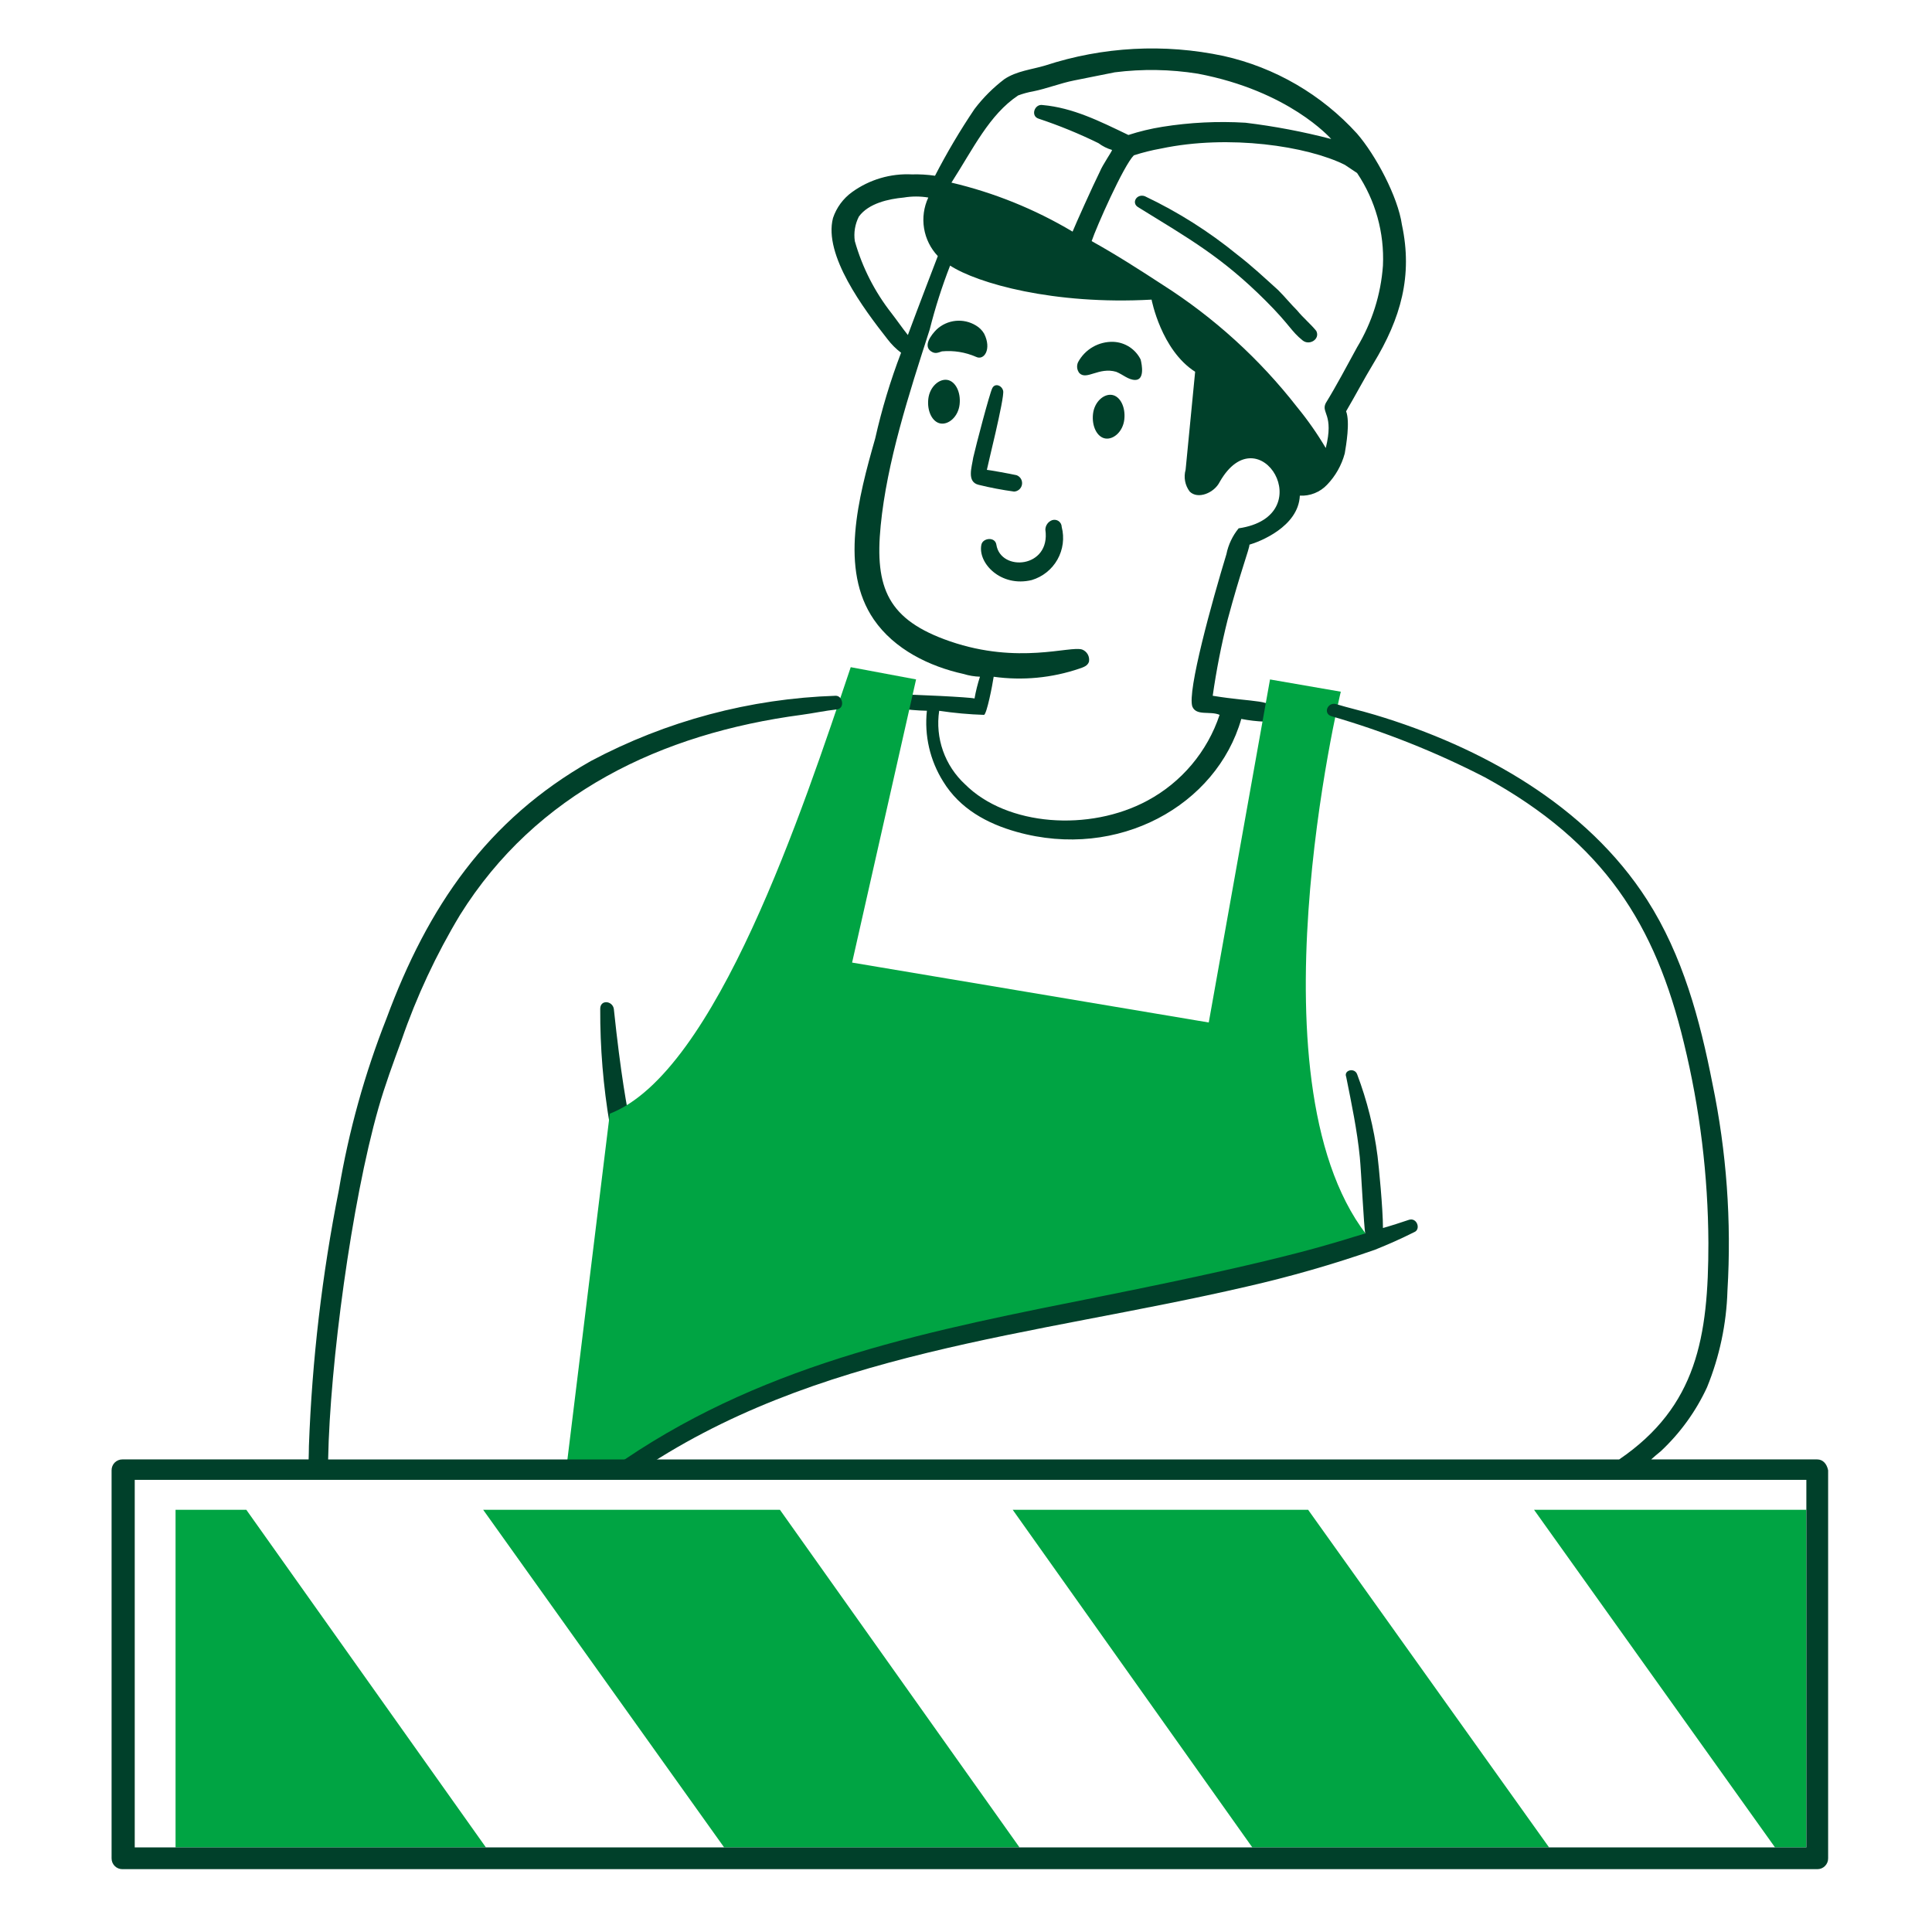 <svg width="126" height="126" viewBox="0 0 126 126" fill="none" xmlns="http://www.w3.org/2000/svg">
<path d="M41.453 75.738C41.671 74.647 40.932 74.34 40.032 65.795C39.944 65.262 39.145 65.173 39.145 65.795C39.134 68.323 39.342 70.848 39.766 73.341C40.112 75.07 40.228 75.495 40.477 75.826C40.743 76.093 41.364 76.181 41.453 75.738Z" fill="#00402A"/>
<path d="M57.877 22.116C58.131 22.452 58.43 22.75 58.766 23.005C58.069 24.826 57.506 26.695 57.078 28.597C55.977 32.448 54.741 37.133 56.989 40.404C58.328 42.353 60.619 43.467 62.849 43.956C63.193 44.062 63.551 44.122 63.911 44.133C63.76 44.598 63.641 45.073 63.556 45.554C63.29 45.465 59.472 45.288 58.585 45.288C58.141 45.288 57.96 46.093 58.496 46.175C59.142 46.282 59.795 46.341 60.449 46.353C60.275 47.967 60.649 49.594 61.512 50.969C62.593 52.735 64.357 53.707 66.306 54.254C72.931 56.114 79.344 52.52 80.954 46.886C81.452 46.984 81.957 47.043 82.464 47.063C82.546 47.065 82.628 47.05 82.704 47.02C82.781 46.989 82.85 46.943 82.909 46.884C82.967 46.826 83.012 46.756 83.043 46.679C83.073 46.603 83.087 46.521 83.085 46.438C83.085 45.586 81.822 45.828 79.09 45.376C79.329 43.703 79.655 42.043 80.066 40.404C80.895 37.304 81.487 35.788 81.487 35.521C82.108 35.344 84.683 34.367 84.772 32.325C85.101 32.342 85.431 32.288 85.737 32.165C86.044 32.043 86.32 31.855 86.547 31.615C87.098 31.043 87.495 30.34 87.701 29.573C87.79 29.041 88.056 27.531 87.79 26.823C88.415 25.758 88.965 24.705 89.565 23.716C91.365 20.753 92.142 17.983 91.43 14.66C91.169 12.831 89.716 10.111 88.501 8.712C86.191 6.168 83.153 4.4 79.8 3.65C75.936 2.828 71.924 3.042 68.17 4.271C67.282 4.538 66.306 4.626 65.507 5.159C64.77 5.718 64.113 6.375 63.554 7.112C62.611 8.51 61.751 9.963 60.979 11.462C60.48 11.388 59.975 11.359 59.47 11.373C58.076 11.304 56.7 11.711 55.569 12.528C54.989 12.947 54.555 13.537 54.327 14.215C53.694 16.633 56.329 20.146 57.877 22.116ZM80.782 34.456C80.382 34.945 80.107 35.525 79.983 36.144C79.059 39.179 77.409 45.111 77.764 46.087C78.03 46.708 78.918 46.353 79.539 46.62C78.743 49.016 77.059 51.018 74.834 52.213C71.047 54.258 65.669 53.878 62.938 51.15C62.287 50.549 61.792 49.798 61.498 48.963C61.204 48.127 61.119 47.232 61.251 46.356C62.221 46.502 63.199 46.591 64.18 46.622C64.358 46.533 64.713 44.758 64.805 44.136C66.685 44.398 68.601 44.216 70.398 43.604C70.664 43.513 70.93 43.426 71.019 43.16C71.05 42.996 71.023 42.826 70.942 42.68C70.861 42.534 70.731 42.421 70.576 42.361C69.784 42.097 66.433 43.361 61.964 41.828C57.909 40.434 57.034 38.355 57.436 34.278C57.842 30.142 59.267 25.723 60.632 21.494C60.989 20.077 61.433 18.683 61.964 17.321C63.739 18.475 68.714 19.896 75.103 19.541C75.103 19.541 75.724 22.825 77.944 24.246C77.944 24.246 77.5 28.773 77.322 30.638C77.254 30.879 77.243 31.133 77.289 31.379C77.335 31.626 77.438 31.858 77.589 32.058C78.121 32.591 79.187 32.147 79.542 31.437C82.114 26.91 86.198 33.658 80.782 34.456ZM90.192 17.323C90.057 19.206 89.479 21.031 88.505 22.649C87.817 23.904 87.173 25.135 86.463 26.289C86.137 26.94 87.016 27.005 86.463 29.219C85.91 28.285 85.287 27.394 84.599 26.555C82.148 23.409 79.176 20.706 75.811 18.565C74.305 17.583 72.793 16.612 71.195 15.725C71.497 14.819 73.272 10.807 73.945 10.131C74.526 9.943 75.119 9.795 75.721 9.688C80.146 8.753 85.26 9.53 87.706 10.75L88.505 11.283C89.702 13.063 90.293 15.181 90.192 17.323ZM66.4 6.225C66.717 6.106 67.044 6.017 67.377 5.959C68.265 5.781 69.152 5.426 70.04 5.249L72.704 4.716C74.504 4.488 76.327 4.518 78.119 4.805C84.056 5.93 86.731 8.978 86.819 9.066C84.981 8.587 83.112 8.232 81.226 8.004C79.417 7.895 77.6 7.984 75.811 8.27C75.058 8.39 74.316 8.568 73.591 8.803C71.692 7.891 69.978 7.03 67.998 6.85C67.466 6.761 67.197 7.568 67.732 7.738C69.068 8.182 70.373 8.716 71.638 9.336C71.905 9.536 72.206 9.686 72.526 9.78C72.526 9.868 71.904 10.756 71.727 11.2C71.283 12.088 70.129 14.662 69.951 15.106C67.496 13.643 64.832 12.565 62.05 11.91C63.477 9.687 64.518 7.48 66.4 6.225ZM56.013 14.126C56.649 13.251 57.966 12.973 58.943 12.883C59.472 12.794 60.012 12.794 60.541 12.883C60.25 13.508 60.153 14.207 60.264 14.888C60.375 15.569 60.688 16.2 61.162 16.701C61.162 16.701 59.831 20.163 59.209 21.85C58.854 21.406 58.492 20.879 58.144 20.43C57.047 19.032 56.233 17.434 55.749 15.725C55.669 15.177 55.762 14.619 56.013 14.126Z" fill="#00402A"/>
<path d="M59.744 44.31L55.572 62.777L78.832 66.684L82.827 44.312L87.443 45.111C87.443 45.111 81.14 71.212 89.485 80.977C86.606 82.22 83.599 83.142 80.518 83.727C72.518 85.384 51.893 88.086 41.367 95.801C39.877 96.893 38.704 95.091 36.93 95.801L39.77 72.63C46.694 69.965 52.376 52.744 55.483 43.512L59.744 44.31Z" fill="#00A443"/>
<path d="M11.449 98.465V120.482H31.689L16.064 98.465H11.449Z" fill="#00A443"/>
<path d="M31.512 98.465L47.225 120.482H66.49L50.865 98.465H31.512Z" fill="#00A443"/>
<path d="M66.047 98.465L81.672 120.482H101.026L85.313 98.465H66.047Z" fill="#00A443"/>
<path d="M115.761 120.482H117.802V98.465H100.047L115.761 120.482Z" fill="#00A443"/>
<path d="M118.516 95.18H107.685C107.885 95.003 108.085 94.825 108.31 94.647C109.576 93.464 110.601 92.047 111.328 90.475C112.146 88.47 112.597 86.335 112.66 84.172C112.931 79.65 112.603 75.113 111.683 70.677C110.867 66.508 109.746 62.322 107.422 58.692C103.49 52.555 96.645 48.712 89.666 46.618C88.779 46.352 87.979 46.175 87.092 45.908C86.559 45.82 86.291 46.533 86.826 46.707C90.291 47.711 93.651 49.049 96.857 50.702C104.638 54.975 107.961 60.31 109.819 68.015C110.862 72.287 111.398 76.668 111.417 81.065C111.417 87.19 110.667 91.724 105.598 95.181H21.4C21.516 88.988 22.925 78.428 24.678 72.276C25.109 70.763 25.64 69.338 26.187 67.838C27.168 64.989 28.447 62.251 30.002 59.669C34.959 51.732 43.121 47.834 52.286 46.618C52.995 46.525 53.794 46.352 54.594 46.264C55.126 46.175 54.949 45.369 54.505 45.376C48.922 45.556 43.456 47.014 38.525 49.637C31.77 53.47 27.9 59.134 25.208 66.416C23.784 70.026 22.742 73.776 22.101 77.603C21.006 83.105 20.353 88.685 20.147 94.291C20.141 94.587 20.141 94.883 20.128 95.179H7.987C7.894 95.178 7.801 95.195 7.714 95.231C7.627 95.266 7.549 95.318 7.482 95.384C7.416 95.45 7.364 95.529 7.329 95.616C7.294 95.703 7.276 95.796 7.277 95.889V121.191C7.276 121.285 7.293 121.378 7.328 121.465C7.364 121.552 7.416 121.631 7.482 121.697C7.548 121.763 7.627 121.816 7.714 121.851C7.801 121.886 7.894 121.904 7.987 121.902H118.516C118.61 121.904 118.703 121.886 118.789 121.851C118.876 121.816 118.955 121.764 119.021 121.697C119.087 121.631 119.14 121.552 119.175 121.466C119.21 121.379 119.228 121.286 119.226 121.192V95.89C119.137 95.447 118.871 95.18 118.516 95.18ZM117.806 120.482H8.787V96.512H117.806V120.482Z" fill="#00402A"/>
<path d="M72.526 25.756C71.993 25.667 71.372 26.2 71.283 26.999C71.194 27.798 71.549 28.508 72.082 28.596C72.614 28.685 73.236 28.153 73.325 27.354C73.414 26.555 73.061 25.845 72.526 25.756Z" fill="#00402A"/>
<path d="M61.783 24.777C61.251 24.689 60.63 25.222 60.541 26.02C60.452 26.819 60.807 27.53 61.34 27.619C61.872 27.707 62.494 27.175 62.583 26.375C62.672 25.576 62.317 24.868 61.783 24.777Z" fill="#00402A"/>
<path d="M74.39 23.448C74.225 23.114 73.972 22.831 73.66 22.628C73.348 22.425 72.987 22.31 72.615 22.294C72.144 22.277 71.678 22.394 71.27 22.629C70.862 22.864 70.528 23.21 70.307 23.625C70.255 23.74 70.236 23.868 70.251 23.993C70.267 24.118 70.317 24.236 70.395 24.335C70.874 24.815 71.656 23.922 72.792 24.247C73.236 24.424 73.591 24.779 74.035 24.779C74.657 24.777 74.479 23.803 74.39 23.448Z" fill="#00402A"/>
<path d="M63.651 23.271C64.182 23.536 64.689 22.771 64.183 21.761C64.054 21.541 63.871 21.358 63.651 21.229C63.252 20.985 62.784 20.878 62.319 20.926C61.854 20.974 61.417 21.174 61.077 21.495C60.722 21.85 60.188 22.558 60.722 22.915C60.988 23.093 61.165 23.004 61.432 22.915C62.19 22.844 62.953 22.967 63.651 23.271Z" fill="#00402A"/>
<path d="M68.62 33.923C68.492 33.969 68.38 34.053 68.301 34.164C68.221 34.275 68.178 34.408 68.176 34.544C68.536 37.062 65.258 37.313 64.98 35.521C64.898 34.988 64.097 35.078 64.004 35.521C63.754 36.721 65.272 38.319 67.288 37.83C67.999 37.617 68.6 37.138 68.964 36.492C69.328 35.847 69.428 35.085 69.242 34.367C69.241 34.293 69.222 34.219 69.188 34.154C69.153 34.088 69.104 34.031 69.044 33.987C68.983 33.944 68.913 33.916 68.84 33.905C68.766 33.894 68.691 33.9 68.62 33.923Z" fill="#00402A"/>
<path d="M66.136 32.059C66.262 32.053 66.381 32.003 66.475 31.92C66.568 31.836 66.631 31.723 66.651 31.599C66.672 31.476 66.65 31.349 66.589 31.239C66.528 31.129 66.431 31.044 66.314 30.997C65.959 30.908 64.45 30.642 64.361 30.642C64.361 30.553 65.526 25.934 65.424 25.493C65.344 25.136 64.891 24.96 64.714 25.316C64.536 25.671 63.651 29.044 63.471 29.843C63.382 30.464 63.029 31.431 63.826 31.619C64.588 31.806 65.359 31.953 66.136 32.059Z" fill="#00402A"/>
<path d="M81.316 83.906C84.14 83.262 86.926 82.462 89.661 81.509C90.549 81.154 91.349 80.798 92.236 80.355C92.68 80.177 92.414 79.378 91.881 79.556C91.348 79.733 90.818 79.911 90.193 80.088C90.193 78.813 89.918 76.023 89.838 75.383C89.604 73.562 89.157 71.774 88.507 70.056C88.339 69.609 87.619 69.79 87.796 70.234C88.151 72.01 88.507 73.697 88.684 75.472C88.773 76.36 88.951 80.088 89.04 80.443C87.168 80.978 84.675 81.974 71.905 84.527C60.828 86.742 50.28 88.741 40.745 95.181C40.615 95.263 40.524 95.394 40.49 95.543C40.457 95.693 40.485 95.85 40.567 95.98C40.745 96.246 41.099 96.423 41.366 96.157C53.136 88.076 67.321 87.153 81.316 83.906Z" fill="#00402A"/>
<path d="M84.602 20.252C84.158 19.808 83.803 19.364 83.359 18.92C82.472 18.121 81.653 17.348 80.696 16.612C78.846 15.1 76.818 13.818 74.659 12.794C74.126 12.617 73.775 13.232 74.215 13.505C77.558 15.571 79.69 16.76 82.56 19.63C84.136 21.206 84.193 21.593 84.957 22.204C85.401 22.559 86.111 22.116 85.845 21.583C85.49 21.14 84.957 20.696 84.602 20.252Z" fill="#00402A"/>
</svg>
